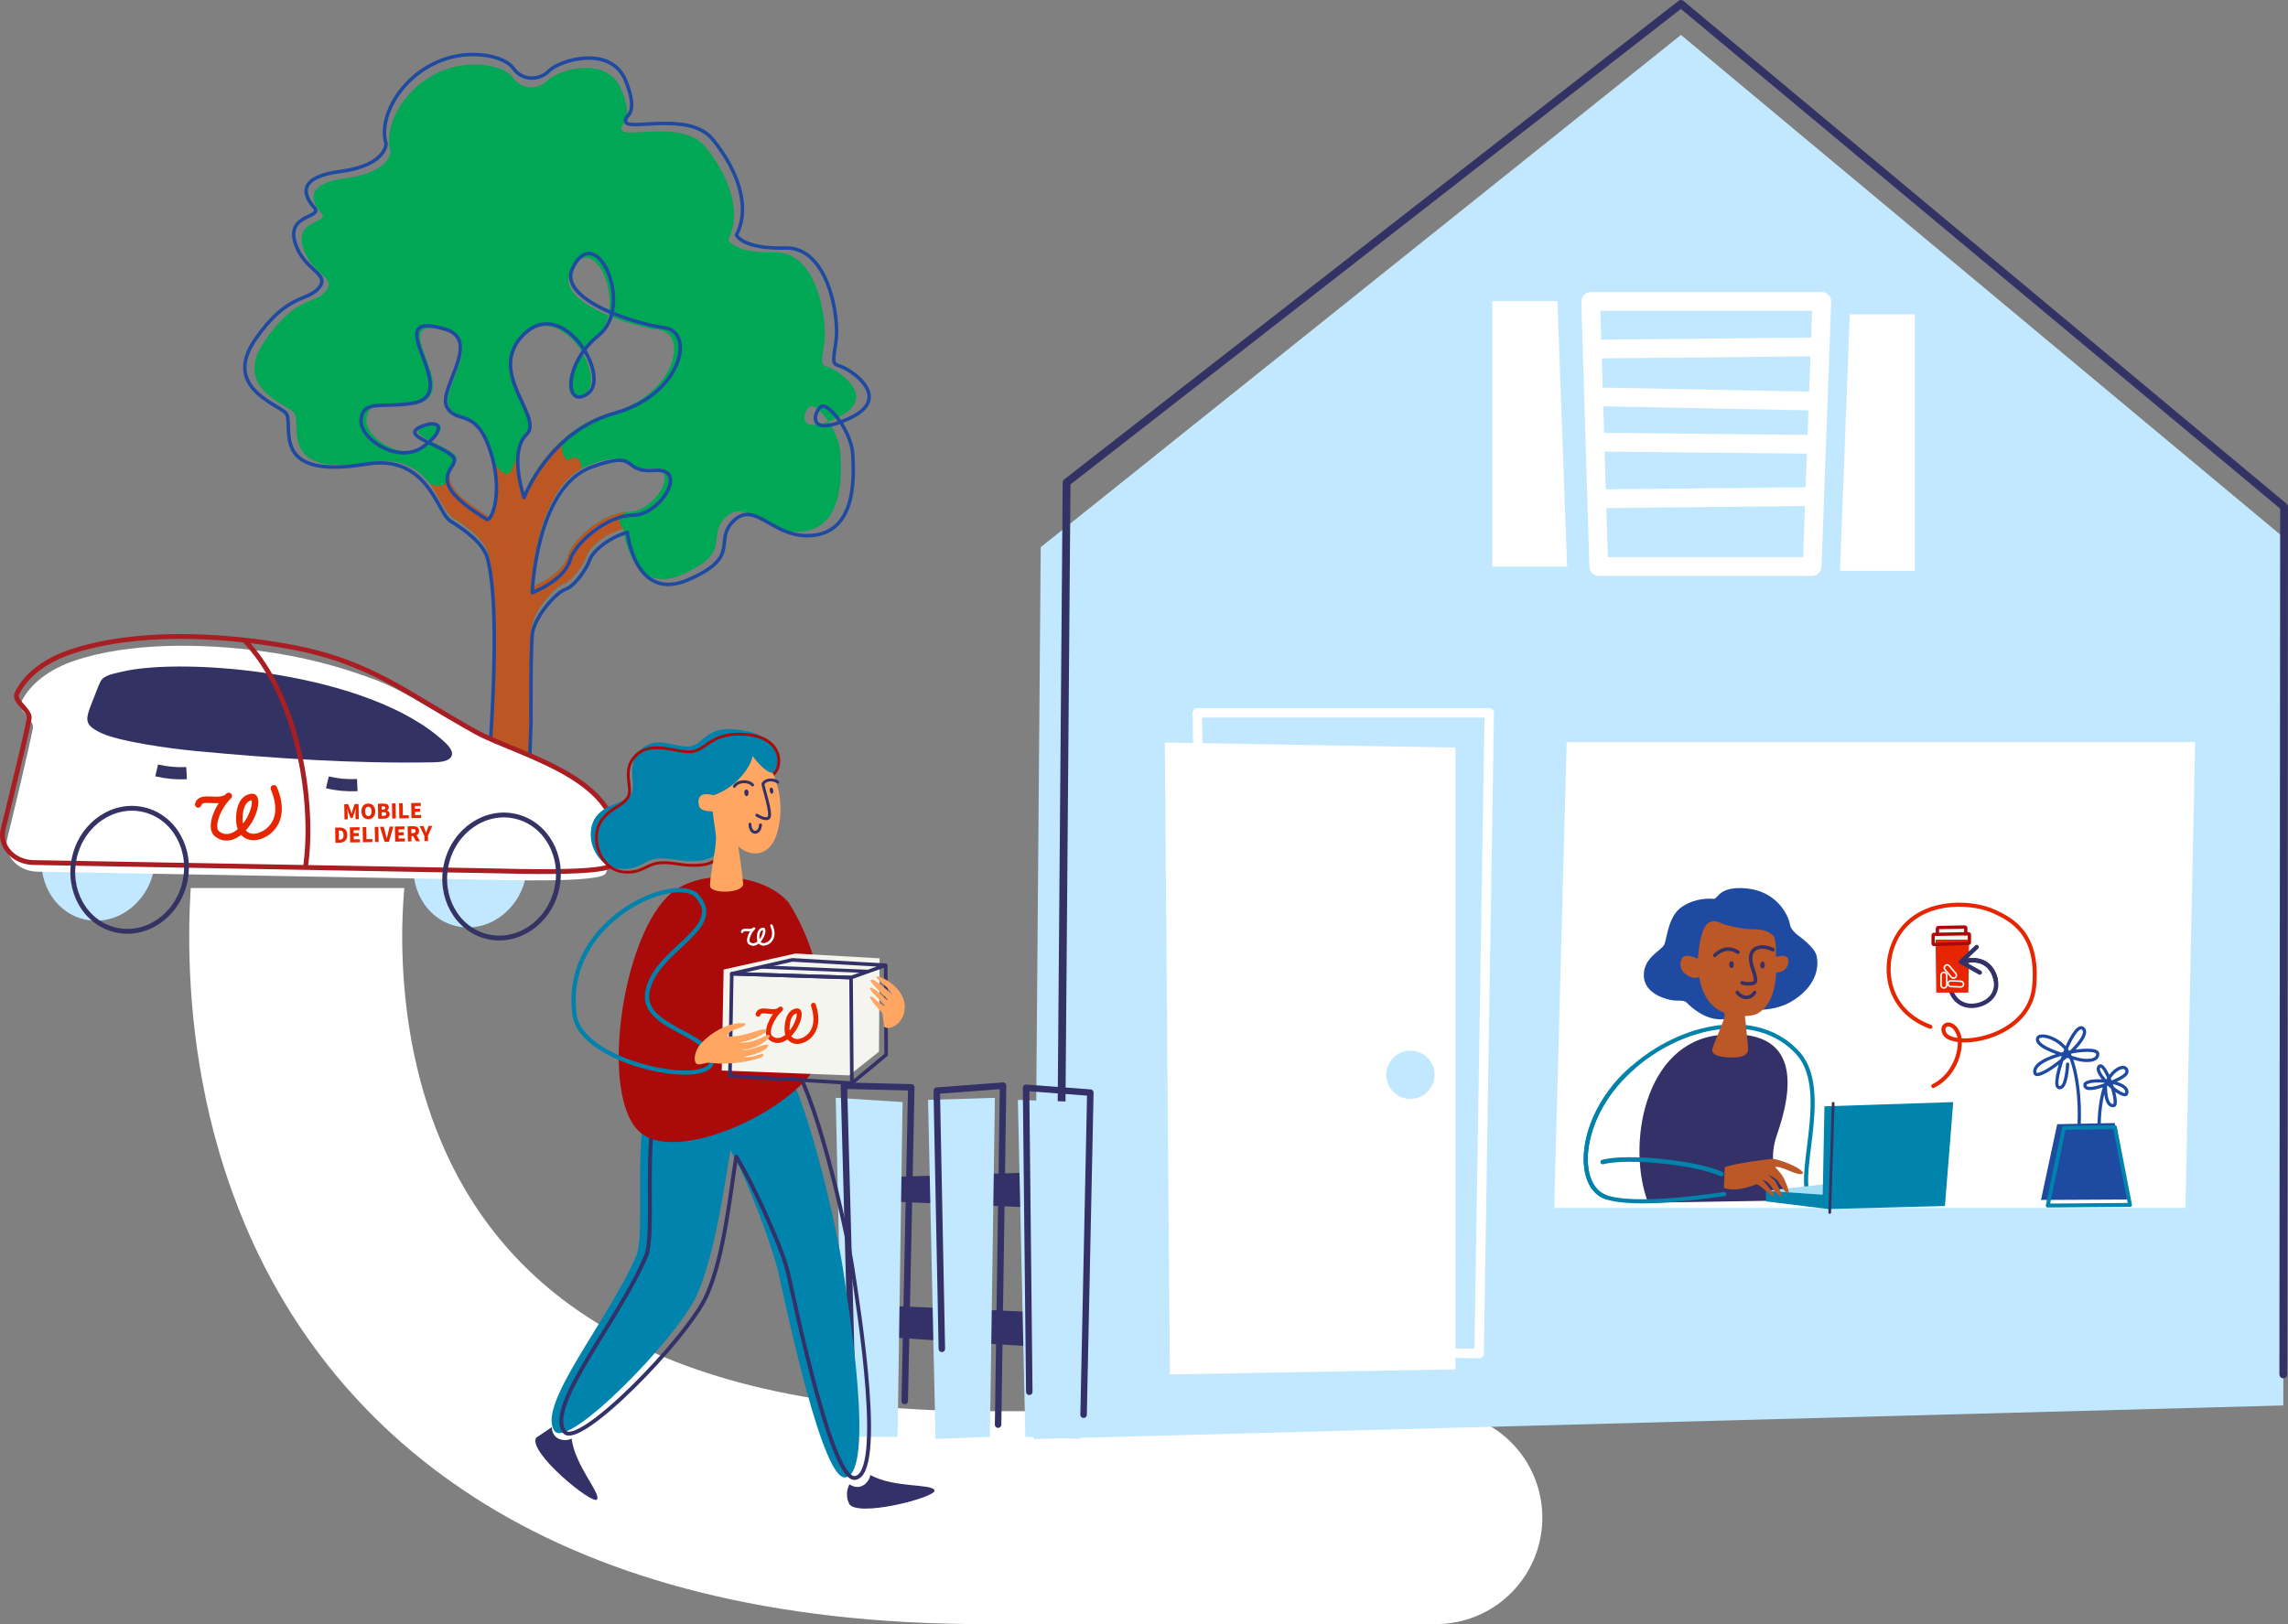 <svg id="Layer_1" xmlns="http://www.w3.org/2000/svg" xmlns:xlink="http://www.w3.org/1999/xlink" viewBox="5.04 232.19 1184.34 840.93"><rect x="5.04" y="232.19" width="1184.34" height="840.93" fill="#808080" stroke="none"/><defs><style>.cls-1,.cls-2,.cls-3,.cls-4,.cls-5,.cls-6,.cls-7,.cls-8,.cls-9,.cls-10,.cls-11,.cls-12,.cls-13,.cls-14,.cls-15,.cls-16,.cls-17,.cls-18,.cls-19,.cls-20,.cls-21,.cls-22,.cls-23,.cls-24,.cls-25,.cls-26,.cls-27,.cls-28,.cls-29,.cls-30{fill:none;}.cls-2{stroke-width:1.51px;}.cls-2,.cls-3,.cls-4,.cls-5,.cls-7,.cls-11,.cls-13,.cls-14,.cls-18,.cls-19,.cls-21,.cls-22,.cls-24,.cls-26,.cls-27,.cls-28{stroke-linecap:round;}.cls-2,.cls-3,.cls-9,.cls-11,.cls-19,.cls-27,.cls-29{stroke:#333167;}.cls-2,.cls-6,.cls-10,.cls-12,.cls-15,.cls-16,.cls-17,.cls-18,.cls-20,.cls-24,.cls-31,.cls-28{stroke-miterlimit:10;}.cls-3{stroke-width:3.35px;}.cls-3,.cls-4,.cls-5,.cls-7,.cls-8,.cls-9,.cls-11,.cls-13,.cls-14,.cls-19,.cls-21,.cls-22,.cls-23,.cls-25,.cls-26,.cls-27,.cls-29,.cls-30{stroke-linejoin:round;}.cls-4{stroke-width:3.38px;}.cls-4,.cls-13,.cls-22,.cls-31{stroke:#e62600;}.cls-5{stroke:#333464;stroke-width:1.41px;}.cls-32{clip-path:url(#clippath);}.cls-6{stroke:#f5f5ef;stroke-width:.83px;}.cls-7{stroke-width:1.31px;}.cls-7,.cls-23,.cls-28,.cls-30{stroke:#fff;}.cls-8,.cls-14,.cls-26{stroke:#1e4aa1;}.cls-8,.cls-26{stroke-width:1.67px;}.cls-9{stroke-width:1.72px;}.cls-10{stroke-width:1.71px;}.cls-10,.cls-20{stroke:#aa0a0a;}.cls-11{stroke-width:1.84px;}.cls-33{fill:#00a855;}.cls-34{fill:#0082aa;}.cls-35{fill:#0084ae;}.cls-36{fill:#f5f5ef;}.cls-37,.cls-31{fill:#e62600;}.cls-38{fill:#fff;}.cls-39{fill:#ffa762;}.cls-40{fill:#323264;}.cls-41{fill:#bc5728;}.cls-42{fill:#bc5724;}.cls-43{fill:#333167;}.cls-44{fill:#b9e9ff;}.cls-45{fill:#a8def3;}.cls-46{fill:#aa0a0a;}.cls-47{fill:#c2e8ff;}.cls-48{fill:#1e4aa1;}.cls-12{stroke-width:2.23px;}.cls-12,.cls-18,.cls-24{stroke:#0082aa;}.cls-13{stroke-width:2.55px;}.cls-14{stroke-width:1.8px;}.cls-15{stroke-width:6.3px;}.cls-15,.cls-16{stroke:#343363;}.cls-16,.cls-17{stroke-width:2.5px;}.cls-17{stroke:#a91e23;}.cls-18{stroke-width:2.13px;}.cls-19,.cls-25{stroke-width:2.01px;}.cls-20{stroke-width:1.46px;}.cls-21{stroke:#323264;stroke-width:4.04px;}.cls-22{stroke-width:2.09px;}.cls-23{stroke-width:4.88px;}.cls-24{stroke-width:2.37px;}.cls-31{stroke-width:.56px;}.cls-25{stroke:#0084ae;}.cls-27{stroke-width:2.26px;}.cls-28{stroke-width:110.25px;}.cls-29{stroke-width:1.86px;}.cls-30{stroke-width:9.7px;}</style><clipPath id="clippath"><rect class="cls-1" x="86.13" y="692" width="769.78" height="421.2"/></clipPath></defs><g class="cls-32"><path class="cls-28" d="M161.09,673.25s-59.5,344.75,353.54,344.75c235.44,0,234.05,0,234.05,0"/></g><g><polygon class="cls-47" points="540.02 977.32 543.75 515.51 875.16 250.28 1187.36 510.67 1186.95 959.91 540.02 977.32"/><polygon class="cls-38" points="809.54 857.62 816 616.41 1141.3 616.41 1136.28 857.62 809.54 857.62"/></g><polygon class="cls-30" points="832.6 525.52 828.44 388.26 948.07 388.26 943.05 525.52 832.6 525.52"/><polygon class="cls-38" points="996.23 527.78 957.5 527.78 962.53 394.98 996.23 394.98 996.23 527.78"/><polygon class="cls-38" points="777.5 525.6 816.22 525.6 811.2 388.04 777.5 388.04 777.5 525.6"/><line class="cls-30" x1="828.44" y1="412.94" x2="948.07" y2="411.78"/><line class="cls-30" x1="828.44" y1="437.61" x2="946.92" y2="439.93"/><line class="cls-30" x1="830.76" y1="461.13" x2="948.07" y2="462.29"/><line class="cls-30" x1="831.91" y1="490.43" x2="944.6" y2="489.28"/><polyline class="cls-21" points="553.42 943.83 557.14 482.02 875.16 234.21 1187.36 494.6 1186.95 943.83"/><g><g><polygon class="cls-43" points="451.93 853.71 554.96 858.09 554.96 838.78 451.93 842.06 451.93 853.71"/><polygon class="cls-43" points="451.93 923.8 554.96 930.37 554.96 912.16 451.93 907.78 451.93 923.8"/><g><polygon class="cls-47" points="535.8 976.15 563.94 977.25 565.23 802.81 531.92 801.71 535.8 976.15"/><polygon class="cls-47" points="489.3 977.25 517.44 976.15 520.03 800.62 485.43 801.71 489.3 977.25"/><polygon class="cls-47" points="441.51 976.15 469.65 976.15 472.24 802.81 437.64 800.62 441.51 976.15"/></g></g><g><polyline class="cls-3" points="565.94 964.71 569.43 797.94 536.16 795.42 537.83 952.84"/><polyline class="cls-3" points="521.68 969.86 524.26 794.33 489.93 796.91 492.57 930.6"/><polyline class="cls-3" points="473.36 957.61 476.75 795.2 441.87 794.33 446.61 968.89"/></g></g><g><path class="cls-26" d="M1079.41,830.09c4.27-21.65,.92-44.58-3.6-52.7-4.52-8.11-15.6-10.65-16.09-7.35-.5,3.3,6.84,6.81,20.8,10.59,3.51,.95,10.45,1.43,10.38-2.79-.08-5.15-34.86,1.23-32.5,9.95,1.44,5.31,31.5-18.8,24.67-23.24-4.93-3.2-16.41,28.71-12.58,30.61,4.22,2.09,4.82-11.96,4.82-11.96"/><path class="cls-8" d="M1093.1,832.28c-3.28-16.66-.71-34.31,2.77-40.55,3.48-6.24,8.74-8.43,9.97-5.66,1.04,2.35-2.09,4.52-12.55,8.33-2.26,.82-9.09,2.85-9.04-.4,.06-3.97,23.45-2.43,21.63,4.28-1.1,4.09-18.2-10.88-14.04-14.03,3.04-2.31,10.56,19.96,7.31,20.4-4.68,.64-4.25-10.36-4.25-10.36"/><polygon class="cls-48" points="1069.91 814.28 1099.67 813.68 1106.86 853.26 1061.52 853.5 1069.91 814.28"/><polygon class="cls-25" points="1073.42 816.22 1099.79 815.84 1107.6 856.05 1065.02 856.4 1073.42 816.22"/></g><g><g><g><path class="cls-43" d="M895.31,768.07c42.8-4.1,37.62,28.49,29.56,51.6-8.06,23.11,10.02,34,10.02,34l-76.74,1.26c-11.29-29.56-2.08-83.09,37.16-86.85"/><path class="cls-18" d="M836.02,851.93c-14.84-5.16-15.74-39.8,13.24-66.05,26.08-23.63,66.13-31.76,87.04-7.75,17.04,20.52-3.65,66.16,6.62,76.13"/><path class="cls-18" d="M897.54,850.47c-32.52,4.65-51.45,4.63-60.6,1.79-18.25-5.66-14.04-44.08,13.17-67.18"/></g><polygon class="cls-45" points="919.12 848.81 962.25 843.9 951.33 858.2 919.12 848.81"/><polygon class="cls-35" points="919.13 854.25 919.12 848.81 948.54 850.79 949.43 805.02 1016.1 802.84 1011.8 856.64 951.33 858.2 919.13 854.25"/><line class="cls-5" x1="953.96" y1="803.44" x2="952.16" y2="860.01"/><path class="cls-41" d="M897.8,836.59l-.42,10.65c6.73,2.66,16.93-1.93,16.93-1.93,2.94,1.23,6.44,5.46,8.59,6.19,2.15,.74-2.64-4.97-3.19-5.7-.55-.74-2.45-2.76-2.45-2.76,2.02,.49,3.74,2.21,4.41,3.25,.68,1.04,3.19,4.84,5.46,5.34,1.41,.43-3.25-8.03-3.25-8.03l-3.43-2.94c2.08,.55,4.42,2.45,4.84,3,.43,.55,3.93,6.81,5.34,6.5,1.09-.24-1.1-5.83-2.51-8.4-1.41-2.58-4.29-5.27-4.29-5.27,3.8-.86,12.39,5.46,14.59,3.13-1.53-3.56-14.04-7.48-15.82-7.42-1.78,.06-21.24,2.6-24.78,4.4"/><path class="cls-48" d="M903.43,757.98s-11.03,7.65-25.45-6.77c-1.48-1.48-4.48-.44-8.41-1.31-3.93-.87-13.87-3.93-13.65-13.11,.22-9.18,9.39-12.45,10.71-15.73,1.31-3.28,1.97-14.75,9.18-19.44,7.21-4.7,14.31-4.15,16.39-4.04,2.08,.11,2.62-6.88,17.26-5.35,14.64,1.53,21.19,12.89,22.17,18.9,.3,1.84,2.4,4.04,3.82,5.13,1.42,1.09,8.96,6.44,9.94,10.92,.98,4.48,.98,14.2-11.47,22.61-5.43,3.67-12.67,5.68-21.74,5.24l-8.74,2.95Z"/><path class="cls-41" d="M889.94,709.77c-4.2,1.85-5.3,11.64-6.08,18.77,0,0-4.95-2.17-7.04-1.22-2.09,.96-2.87,5.82-.35,8.26,2.52,2.43,4.69,3.48,8.17,2.61,0,0,1.56,14.43,12.95,18.34,0,0,.52,.87-.26,3.48-.78,2.61-5.72,14.08-5.9,15.12s-1.04,4.26,9.39,4.61c10.43,.35,9.12-4.43,9.04-5.82-.09-1.39-1.4-14.34-1.66-15.64,0,0,4.69,0,6.95-1.48s8.6-5.74,9.3-21.12c0,0,4.78,.26,6.08-4.08,1.3-4.35-2.09-5.39-6.17-3.82,0,0,.35-9.3-1.56-11.21-1.91-1.91-4.78-3.22-10.17-3.22s-13.64-1.91-15.82-2.78c-2.17-.87-3.91-2.09-6.87-.78Z"/><path class="cls-11" d="M892.7,726.85s5.28-6.03,11.96-1.62"/><path class="cls-11" d="M922.75,723.94s-4.85-2.69-8.83-.65c-3.99,2.05-2.48,7.65-2.05,9.16,.43,1.51,2.59,6.68,1.62,8.19-.97,1.51-6.03,.86-6.68,.43"/><path class="cls-11" d="M904.33,746.02c1.51,2.37,6.14,4.42,8.94,.11"/><ellipse class="cls-43" cx="901.31" cy="731.66" rx="1.18" ry="1.76"/><ellipse class="cls-43" cx="917.37" cy="731.86" rx="1.18" ry="1.76"/></g><path class="cls-24" d="M834.65,833.86c12.96-3.41,48.35,.31,61.37,6.2"/></g><g><path class="cls-35" d="M284.28,656.18l43.45-.1h-29.31c8.32-1.4,3.78-4.88-1.28-7.48-1.54,3.47-4.31,4.59-7.2-3.17,0,0,3.72,1.38,7.2,3.17,2.02-4.56,1.91-13.17-2.88-11.01-9.07,4.1-10.17,9.98-10.09,14.68"/><g><path class="cls-33" d="M224.37,452.88c-5.81,2.65-1.8,5.05,3.96,7.85,8.79-7.56,4.96-11.91-3.96-7.85Z"/><path class="cls-33" d="M307.95,436.06c5-3.69,3.32-13.51-1.8-21.81-10.26,13.71-7.83,28.93,1.8,21.81Z"/><path class="cls-33" d="M283.39,653.06c.15,.94,.26,5.1,.23,6.16,0,0-.2-4.36-.23-6.16-.73-4.5-3.13-7.44-3.13-7.44-2.63-6.45-.75-33-.75-37.17,0-4.17-.21-45.08,.75-51.88,1.18-8.32,11.77-20.49,16.4-21.99,4.63-1.5,10.92-10.84,12.08-14.67,1.16-3.83,8.77-11.17,18.86-14,0,0,3.64,35.58,30.47,23.78,26.83-11.8,12.2-19.17,22.44-29.49,10.24-10.32,18.96,7.06,36.1,7.37,25.63,.46,24.04-29.41,23.44-40.87-.28-5.44-3-11.54-6.16-16.27-17.06,6.37-12.74-6.17-9.41-7.85,1.89-.95,5.91,2.61,9.41,7.85,1.33-.5,2.76-1.08,4.36-1.82,22.14-10.25,1.2-24.12-3.59-25.93-4.79-1.81-4.79-.6-2.99-12.66,1.8-12.06-3.72-47.73-25.27-47.13-21.55,.6-24.41-6.55-24.41-6.55,7.78-15.08-.6-34.37-11.97-48.25-11.37-13.87-41.3-4.22-43.09-8.44-1.8-4.22,7.18-1.81,0-20.5-7.18-18.7-32.92-10.86-38.3-5.43-5.39,5.43-13.77,4.82-17.95-1.21-4.19-6.03-19.65-9.36-33.51-4.82-22.14,7.24-34.11,29.55-29.92,42.82,0,0,0,10.86-22.74,13.87-22.74,3.02-17.95,12.66-13.17,18.09,4.79,5.43-13.77,3.02-9.58,17.49,4.19,14.47,17.95,15.68,11.97,22.92-5.98,7.24-15.56,2.41-31.72,25.93-16.16,23.52,9.58,31.96,14.96,36.79,5.39,4.82-10.1,34.41,40.44,25.95,30.8-5.16,35.32,24.47,41.83,28.57,6.51,4.1,16.68,11.07,18.67,19.11,7.53,29.48-.1,117.68-.59,124.99-.42,6.37-5.52,12.33-14.38,14.5l40.67,.51-.03-3.15m-26.16-156.74c-36.18-22.14-10.05-26.09-17.49-32.18-3.01-2.46-7.7-4.54-11.61-6.43-.83,.72-1.73,1.45-2.8,2.22-12.31,8.9-31.99-4.29-30.78-14.01,1.21-9.72,9.71-5.58,25.31-7.89,27.54-4.09-19.18-48.02,16.62-37.33,18.82,5.62-3.97,30.35,.85,39.16,4.82,8.81,14.16,0,21.39,21.25,7.23,21.25,.87,36.67-1.51,35.22Zm73.14-2.11c-13.4,0-29.33,14.45-31.6,22.67-2.81,10.17-18.86,16.34-18.86,16.34,0,0,1.82-53.01,29.61-63.18,24.86-9.1,14.06,3,31.43,1.67,17.37-1.33,2.81,22.51-10.59,22.51Zm-9.15-51.34c-33.14,9.23-45.36,42.51-45.36,42.51,0,0-7.88-22.9,1.2-31.7,9.08-8.8-20.78-31.53-1.11-50.6,11.08-10.74,23.39-2.57,30,8.14,1.93-2.58,4.25-5.1,7.11-7.42,3.56-2.88,5.66-6.89,6.67-11.29-13.02-5.49-24.03-13.47-19.69-22.48,9.54-19.82,23.81,4.54,19.69,22.48,9.26,3.91,19.54,6.56,26.07,7.44,15.7,2.1,8.56,33.68-24.58,42.92Z"/></g><path class="cls-42" d="M237.66,477.22c.24,8.62,5.51,12.64,19.77,22.13,1.98,1.32,6.97-9.9,3.81-26.48,6.58,7.61,8.11,6.46,11.88-6.28-1.11,9.94,2.95,21.82,2.95,21.82,0,0,8.93-24.03,31.98-36.94-10.14,5.68-15.71,11.77-9.58,18.97,8.22-4.14,7.08,3.33,7.66,4.29-24.34,13.23-26.01,61.52-26.01,61.52,0,0,16.05-6.17,18.86-16.34,2.19-7.93,17.07-21.6,30.14-22.58-6.78,3.44-1.52,8.57-1.52,8.57-10.09,2.83-17.7,10.17-18.86,14-1.16,3.83-7.44,13.17-12.08,14.67-4.63,1.5-15.22,13.67-16.4,21.99-.96,6.8-.75,47.71-.75,51.88,0,4.17-1.88,30.73,.75,37.18,0,0,2.4,2.94,3.13,7.44,.03,1.8,.23,6.16,.23,6.16l-40.67-.51c8.86-2.17,13.95-8.13,14.38-14.5,.48-7.31,8.12-95.52,.59-124.99-1.99-8.04-12.16-15.01-18.67-19.11-3.39-2.7-7.46-10.41-11.67-17.68,5.31,3.26,10.26,.33,10.1-5.22Z"/><path class="cls-14" d="M329.12,656.47h-30.41c14.55-2.42-8.8-10.97-8.8-10.97,6.95,18.49,13.22-11.99,4.48-8.07-13.01,5.84-10.23,21.46-10.23,21.46,.19-6.34-3.49-10.73-3.49-10.73-2.73-6.64-.78-36.99-.78-41.29,0-4.3-.22-39.87,.78-46.87,1.22-8.57,12.21-21.1,17.01-22.64,4.81-1.54,11.33-11.16,12.53-15.1,1.2-3.95,9.1-11.5,19.57-14.42"/><path class="cls-14" d="M280.53,539.09s1.89-54.58,30.72-65.05c25.8-9.37,14.59,3.09,32.61,1.72s2.92,23.17-10.99,23.17c-13.9,0-30.43,14.88-32.78,23.34-2.92,10.47-19.57,16.82-19.57,16.82Z"/><path class="cls-14" d="M329.79,507.85s3.78,36.64,31.62,24.49c27.84-12.15,12.65-19.74,23.28-30.37,10.63-10.63,19.68,7.27,37.45,7.59,26.59,.48,24.94-30.28,24.32-42.08-.62-11.8-12.42-26.7-16.14-24.84-3.73,1.86-8.69,16.77,14.28,6.21,22.97-10.56,1.24-24.84-3.73-26.7-4.97-1.86-4.97-.62-3.1-13.04,1.86-12.42-3.86-49.14-26.22-48.52-22.35,.62-25.32-6.74-25.32-6.74,8.07-15.52-.62-35.39-12.42-49.67-11.8-14.28-42.84-4.35-44.71-8.69-1.86-4.35,7.45-1.86,0-21.11-7.45-19.25-34.15-11.18-39.74-5.59-5.59,5.59-14.28,4.97-18.63-1.24-4.35-6.21-20.39-9.63-34.77-4.97-22.97,7.45-35.39,30.43-31.05,44.09,0,0,0,11.18-23.6,14.28-23.6,3.1-18.63,13.04-13.66,18.63,4.97,5.59-14.28,3.1-9.93,18.01,4.35,14.9,18.63,16.14,12.42,23.6-6.21,7.45-16.14,2.48-32.91,26.7-16.77,24.22,9.93,32.91,15.52,37.88,5.59,4.97-10.48,35.43,41.95,26.72,31.96-5.31,36.65,25.2,43.4,29.42,6.75,4.22,17.3,11.39,19.37,19.67,7.81,30.35-.11,114.69-.61,122.21-.5,7.53-3.51,10.54-8.54,12.45-5.03,1.91-22.92,2.68-24.92,2.68h60.57"/><path class="cls-14" d="M273.07,469.57c.2-4.79,1.39-9.37,4.5-12.37,9.42-9.06-21.56-32.46-1.15-52.1,20.41-19.64,44.87,22.12,32.99,30.83-11.88,8.71-13.27-15.05,5.51-30.09,18.78-15.04-1.18-60.18-13.5-34.77-7.7,15.87,31.19,28.64,47.47,30.8,16.29,2.16,8.88,34.68-25.5,44.19-34.38,9.51-47.06,43.77-47.06,43.77,0,0-3.66-10.56-3.26-20.27"/><path class="cls-14" d="M257,501.09c2.46,1.5,9.07-14.38,1.56-36.26-7.5-21.88-17.19-12.82-22.2-21.88-5-9.07,18.64-34.53-.89-40.32-37.14-11.01,11.33,34.23-17.25,38.44-16.19,2.38-25.01-1.88-26.26,8.13-1.25,10,19.16,23.58,31.94,14.42,12.78-9.16,8.92-14.95-1.21-10.37-10.12,4.58,8.44,8.44,16.15,14.71,7.71,6.27-19.4,10.34,18.14,33.13Z"/><line class="cls-14" x1="298.71" y1="656.47" x2="285.21" y2="656.47"/><path class="cls-33" d="M283.58,656.08v.84c0-.46-.02-.93-.04-1.39l.04,.55Z"/><path class="cls-33" d="M283.61,659.22l-.02-2.31c.02,.99,.03,1.89,.02,2.31Z"/><path class="cls-33" d="M283.55,655.53l-.16-2.47c.07,.4,.12,1.39,.16,2.47Z"/></g><g><g id="PS_SaveaTrip"><g><path class="cls-47" d="M84.41,683.89c-4.12,17.18-20.2,28.05-35.93,24.28-15.73-3.77-25.13-20.75-21.02-37.94,4.12-17.18,20.21-28.05,35.93-24.29,15.72,3.77,25.13,20.76,21.01,37.94"/><path class="cls-47" d="M276.93,687.37c-4.12,17.18-20.2,28.05-35.93,24.28-15.73-3.77-25.14-20.75-21.02-37.94,4.12-17.18,20.21-28.05,35.93-24.29,15.72,3.77,25.13,20.76,21.01,37.94"/><path class="cls-38" d="M22.08,609.15c.86-4.41-8.15-9.02-6.21-13.14,4.85-10.25,15.61-17.59,27.33-21.59,28.85-9.84,66.63-9.08,96.83-5.13,20.65,2.7,40.92,7.81,60.07,15.2,18.46,7.13,33.18,19.36,51.1,26.6,22.88,9.24,50.15,19.59,62.45,33.12,12.31,13.53,9.65,30.23,4.92,40.21-2.35,4.94-52.67,3.45-58.74,3.34l-235.56-4.25c-10.13-.18-17.58-8.5-15.45-17.23,4.39-18.03,11-45.57,13.25-57.13"/><path class="cls-40" d="M68.12,580c-4.27,1.03-9.32,1.82-10.93,4.82-1.23,2.3-2.44,5.9-4.39,10.73-3.84,9.49-3.88,11.72,3.45,15.64,9.17,4.9,37.6,8.72,50.41,9.9,40.21,3.74,81.62,6.62,122.68,5.8,3.31-.07,7.16-.35,8.9-2.38,2.1-2.44-.34-5.54-2.76-7.83-39.08-36.79-135.6-44.33-167.35-36.69"/><path class="cls-17" d="M131.83,563.97c28.01,29.65,36.09,84.39,31.33,117.41"/><path class="cls-15" d="M86.13,631.1c5.06,1.19,10.3,1.67,15.49,1.41m72.87,4.78c5.06,1.19,10.29,1.67,15.49,1.41"/><path class="cls-17" d="M20.12,604.43c.87-4.41-8.3-9.02-6.32-13.14,4.93-10.24,15.88-17.59,27.81-21.58,33.68-11.28,78.29-9.04,112.99-2.74,42.32,7.7,60.7,24.18,96.61,44.12,22.81,12.66,85.41,25.81,70.43,68.71-1.8,5.14-53.31,3.44-59.49,3.33l-239.76-4.33c-10.31-.19-17.89-8.5-15.73-17.24,4.46-18.03,11.18-45.56,13.46-57.12Z"/><path class="cls-16" d="M100.62,689.39c-4.12,17.18-20.2,28.05-35.93,24.28-15.73-3.77-25.14-20.75-21.02-37.93,4.12-17.18,20.21-28.05,35.93-24.28,15.72,3.77,25.13,20.75,21.01,37.93Zm192.52,3.47c-4.12,17.18-20.2,28.05-35.93,24.28-15.73-3.77-25.13-20.75-21.02-37.93,4.12-17.18,20.21-28.05,35.93-24.28,15.72,3.77,25.13,20.75,21.01,37.93Z"/></g></g><g><path class="cls-37" d="M183.22,648.63l2.04-.04,1.3,3.38c.15,.45,.29,.92,.45,1.41h.05c.14-.5,.25-.97,.4-1.42l1.13-3.42,2.04-.04,.14,7.82-1.69,.03-.05-2.71c-.01-.77,.12-2.1,.2-2.87h-.05l-.61,2.05-1,2.9-1.06,.02-1.1-2.86-.66-2.03h-.05c.11,.77,.29,2.1,.3,2.87l.05,2.71-1.68,.03-.14-7.82Z"/><path class="cls-37" d="M192.12,652.35c-.05-2.57,1.38-4.05,3.51-4.09,2.12-.04,3.6,1.4,3.65,3.96,.05,2.56-1.38,4.11-3.5,4.15-2.12,.04-3.61-1.46-3.65-4.02Zm5.25-.09c-.03-1.52-.68-2.4-1.71-2.38-1.02,.02-1.65,.92-1.63,2.44,.03,1.51,.69,2.46,1.71,2.44,1.03-.02,1.65-.99,1.62-2.5Z"/><path class="cls-37" d="M200.66,648.32l2.73-.05c1.62-.03,2.91,.38,2.94,1.89,.01,.68-.36,1.45-.99,1.7v.05c.8,.2,1.42,.77,1.44,1.81,.03,1.6-1.33,2.33-3.02,2.36l-2.95,.05-.14-7.82Zm2.71,3.06c.8-.01,1.15-.37,1.14-.91-.01-.56-.39-.79-1.15-.77h-.79l.03,1.69h.78Zm.21,3.26c.91-.02,1.38-.36,1.36-1.02-.01-.66-.47-.9-1.4-.89l-.94,.02,.03,1.91,.94-.02Z"/><path class="cls-37" d="M207.94,648.18l1.87-.03,.14,7.82-1.87,.03-.14-7.82Z"/><path class="cls-37" d="M211.62,648.12l1.87-.03,.11,6.26,3.04-.05,.03,1.56-4.91,.09-.14-7.82Z"/><path class="cls-37" d="M217.88,648l4.95-.09,.03,1.56-3.07,.06,.03,1.46,2.63-.05,.03,1.56-2.63,.05,.03,1.67,3.19-.06,.03,1.56-5.07,.09-.14-7.82Z"/><path class="cls-37" d="M178.51,660.72l2.25-.04c2.39-.04,3.98,1.09,4.03,3.81,.05,2.7-1.5,3.97-3.78,4.01l-2.35,.04-.14-7.82Zm2.25,6.28c1.26-.02,2.15-.63,2.12-2.48-.03-1.86-.94-2.36-2.2-2.34h-.26l.09,4.82h.26Z"/><path class="cls-37" d="M186.15,660.58l4.95-.09,.03,1.56-3.07,.06,.03,1.46,2.63-.05,.03,1.56-2.63,.05,.03,1.67,3.19-.06,.03,1.56-5.07,.09-.14-7.82Z"/><path class="cls-37" d="M192.76,660.46l1.87-.03,.11,6.26,3.04-.05,.03,1.56-4.91,.09-.14-7.82Z"/><path class="cls-37" d="M199.02,660.35l1.87-.03,.14,7.82-1.87,.03-.14-7.82Z"/><path class="cls-37" d="M201.7,660.3l1.97-.04,.92,3.55c.23,.85,.41,1.64,.66,2.49h.05c.21-.86,.37-1.65,.57-2.51l.87-3.58,1.9-.03-2.25,7.86-2.25,.04-2.43-7.78Z"/><path class="cls-37" d="M209.43,660.16l4.95-.09,.03,1.56-3.07,.06,.03,1.46,2.63-.05,.03,1.56-2.63,.05,.03,1.67,3.19-.06,.03,1.56-5.07,.09-.14-7.82Z"/><path class="cls-37" d="M216.03,660.04l2.87-.05c1.66-.03,3.06,.52,3.09,2.41,.02,1.14-.51,1.88-1.3,2.28l1.8,3.07-2.09,.04-1.49-2.72-.91,.02,.05,2.75-1.87,.03-.14-7.82Zm2.79,3.54c.89-.02,1.36-.41,1.35-1.15-.01-.74-.5-.98-1.39-.96l-.85,.02,.04,2.11,.85-.02Z"/><path class="cls-37" d="M224.7,664.94l-2.44-5.01,1.99-.04,.69,1.73c.21,.58,.42,1.12,.64,1.73h.05c.21-.62,.42-1.16,.62-1.75l.63-1.75,1.94-.04-2.26,5.1,.05,2.76-1.86,.03-.05-2.76Z"/></g></g><g id="Initial_W"><path class="cls-4" d="M107.63,648.69c1.47-5.25,11.36,.34,15.82-4.37-6.14,5.91-9.78,16.34-6.28,19.43,4.04,3.56,11,3.01,17.17-7.27,4.4-8.63,2.44-11.66,1.53-11.66-.99,0-6.21,.29-6.88,9.59-.67,9.3,4.14,10.97,6.87,11.16,5.59,.39,18.79-6.68,10.95-25.19"/></g><path class="cls-44" d="M708.26,467.21c-.06,.73,.53,1.56,1.31,1.52,.73-.04,1.32-.52,1.38-1.25,.06-.73-.51-1.39-1.24-1.45-.73-.06-1.38,.45-1.45,1.18Z"/><g id="PL_RX_Refill_Circle_408x408_RGB"><g><path class="cls-38" d="M978.55,727.6c2.18-19.17,15.63-29.23,35.51-30.69,19.94-1.47,38.33,8.91,39.99,31.68,1.52,20.88-6.1,31.66-26.04,37.26-22.83,6.41-53.55-2.17-49.46-38.24Z"/><path class="cls-22" d="M1005.75,794.52c12.24-6.06,15.28-20.99,13.14-26.72-3.03-8.11-10.04-5.4-7.24-.37,4.49,8.08,43.83,2.87,46.35-24.61,2.52-27.49-11.99-34.59-20.66-38.63-10.42-4.85-33.48-6.8-46.6,7.75-12.44,13.81-12.46,42.42,13.54,51.9"/><path class="cls-27" d="M1021.78,729.95c9.84-2.44,15,3.11,16.3,9.62,1.29,6.51-2.85,11.61-9.42,13.08-7.58,1.7-13-2.9-14.3-9.42"/><g><path class="cls-36" d="M1006.9,715.37v5.26l19.51-.29-.1-5.83h-1.85v-3.16c0-.24-.19-.43-.43-.43l-14.4,.19c-.24,0-.43,.19-.43,.43v3.64s-2.31,.19-2.3,.19Z"/><polygon class="cls-31" points="1023.63 745.86 1007.57 745.86 1007.28 719.01 1024.01 719.01 1023.63 745.86"/><g><path class="cls-10" d="M1005.69,716.46v4.3c0,.26,.21,.48,.48,.48l17.81-.58c.26,0,.48-.21,.48-.48v-4.01c0-.26-.21-.48-.48-.48h-1.4v-3.05c0-.25-.2-.45-.45-.45-2.18,.04-11.58,.21-13.76,.27-.26,0-.46,.22-.46,.47v3.03s-1.08,.01-1.73,.01c-.26,0-.48,.21-.48,.48Z"/><line class="cls-10" x1="1007.98" y1="715.96" x2="1022.7" y2="715.68"/></g><path class="cls-6" d="M1012.74,737.12v5.17c-.01,.81-.68,1.46-1.49,1.46s-1.47-.65-1.48-1.46v-5.17c.01-.81,.68-1.46,1.49-1.46s1.47,.65,1.48,1.46Z"/><path class="cls-6" d="M1014.05,732.29l3.36,3.93c.52,.62,.43,1.55-.18,2.08s-1.54,.46-2.08-.15l-3.36-3.93c-.52-.62-.43-1.55,.18-2.08s1.54-.46,2.08,.15Z"/><path class="cls-6" d="M1019.92,743.23l-5.16-.24c-.81-.05-1.43-.74-1.39-1.55s.72-1.44,1.53-1.41l5.16,.24c.81,.05,1.43,.74,1.39,1.55-.04,.81-.72,1.44-1.53,1.41Z"/></g><g><path class="cls-27" d="M1021.78,729.96c9.84-2.44,15,3.11,16.3,9.62"/><polyline class="cls-27" points="1029.85 735.77 1020.08 730.26 1028.2 722.56"/></g></g></g><polygon class="cls-38" points="758.43 941.22 610.61 943.84 607.99 616.66 758.43 619.28 758.43 941.22"/><polygon class="cls-23" points="631.07 930.45 624.78 601.29 775.92 601.29 770.68 933.06 631.07 930.45"/><circle class="cls-47" cx="735.12" cy="788.69" r="12.49"/><g><path class="cls-35" d="M292.05,973.09c-9.48-13.41,28.47-57.83,42.37-90.83,4.68-11.1-1.39-57.42,5.83-81.01,3.43-11.2,11.2-21.57,11.2-21.57l56.9,.26c13.59,14.93,29.69,87.31,32.95,108.75,3.39,22.33,16.66,106.1,1.37,108.47-11.83,1.84-30.09-85.55-34.74-106.2-2.92-12.98-17.19-51.15-24.78-63.17-2.98,17.47-8.06,54.18-17.33,74.85-10,22.28-66.75,80.39-73.76,70.46"/><path class="cls-19" d="M447.69,997.45c-11.83,1.84-30.09-85.55-34.74-106.2-2.92-12.98-19.2-48.13-26.79-60.16-2.98,17.47-6.05,51.17-15.32,71.84-10,22.28-66.75,80.39-73.76,70.46-9.48-13.41,28.47-57.83,42.37-90.83,4.68-11.1-1.39-57.42,5.83-81.01,3.43-11.2,11.2-21.57,11.2-21.57l56.9,.26c13.59,14.93,29.69,87.31,32.95,108.75,3.39,22.33,16.66,106.1,1.37,108.47Z"/><path class="cls-46" d="M336.41,818.51c-20.86-17.84-10.1-97.47,13.86-121.83,15.82-16.09,50.26-12.2,62.98,2.82,14.83,23.19,20.26,52.95,18.29,74.26-2.53,27.31-73.67,63.12-95.13,44.76Z"/><g><path class="cls-34" d="M403.84,632.66c6.54-.17,7.96-17.83-12.79-22.03-20.25-4.1-21.11,6.58-28.58,7.95-7.47,1.37-17.17-6.23-25.66,1.68-8.49,7.91-1.71,18.5-5.29,23.36-3.58,4.87-12.55,4.55-17.67,11.09-6.87,8.78-1.63,25.55,11.08,27.22,10.9,1.44,13.29-4.69,20.68-5.23,7.31-.53,12.3,2.23,22.14,1.04,13.46-1.44,16.44-17.87,16.44-17.87l19.64-27.22Z"/><path class="cls-20" d="M403.09,633.94c6.71-.09,9.94-18.96-10.55-21.32-18.42-2.11-21.35,7.31-28.82,8.68-7.47,1.37-20.74-6.17-29.22,1.74-8.49,7.91-1.07,17.46-4.65,22.33-3.58,4.87-7.92,4.55-13.04,11.09-6.87,8.78-1.69,26.01,11.08,27.22,9.54,.9,11.59-4.2,18.98-4.74,7.31-.53,12.05,2.23,21.9,1.04,13.46-1.44,16.68-20.3,16.68-20.3l17.64-25.74Z"/><path class="cls-39" d="M374.49,643.92c-6.65-1.64-8.2,.77-7.86,4.31,.34,3.54,3.09,3.86,7.4,4.2,.11,3.81,1.54,9.33,1.67,14.23-.47,8.44-4.04,23-2.91,25.08,2.23,3.07,15.13,2.97,16.91-1.23,.3-1.22-2.51-20.25-2.51-20.25,4.39,4.79,16.36,7.71,20.42-7.87,4.34-16.67-2.54-29.92-2.54-29.92-4.46-.38-10.49-8.86-10.49-8.86-.65,5.53-8.69,16.53-20.09,20.31Z"/><path class="cls-2" d="M407.61,637.18c-1.27-1.25-5.52-2.1-7.62,.76-.21,1.47,5.11,16.19,2.84,17.81-1.8,1.29-6.04-1.48-6.04-1.48"/><path class="cls-2" d="M394.61,638.65c-1.91-2.35-7.48-2.42-9.41,.66"/><path class="cls-2" d="M398.7,659.31c-.3,4.97-5.33,5.34-5.44-.36"/><path class="cls-43" d="M390.33,642.58c.03,1.1,.56,1.87,1.15,1.85,.58-.02,1.08-.73,1.04-1.83s-.59-1.67-1.18-1.65c-.58,.02-1.05,.53-1.01,1.63Z"/><path class="cls-43" d="M403.49,641.61c.15,1.01,.67,1.66,1.15,1.59s.81-.77,.67-1.78-.67-1.47-1.16-1.4-.81,.58-.66,1.59Z"/></g><path class="cls-12" d="M365.9,696.18c15.3,17.08-22.35,27.59-25.79,50.03-2.79,18.26,32.44,20.9,33.43,34.78,1.09,15.21-67.57,2.59-71.08-23.35-6.62-48.96,52.5-73.66,63.44-61.45Z"/><path class="cls-43" d="M444.4,1010.49c-1.75-4.34-.72-7.68,.34-9.75,6.32,4.13,10.63-2.09,10.77-4.84,12.55,6.9,31.64,4.36,33.27,7.91,1.63,3.54-41.14,14.69-44.38,6.68"/><path class="cls-43" d="M290.65,971.16c.38,7.54,7.95,7.36,10.26,5.85,1.82,14.21,15.11,28.14,13.2,31.55-1.9,3.41-36.1-24.6-31.54-31.93"/><g><polygon class="cls-36" points="378.64 786.49 444.57 789.01 460.02 776.71 460.34 728.41 416.84 725.9 379.61 734.2 378.64 786.49"/><polygon class="cls-29" points="382.87 789.29 383.82 736.36 445.57 738.36 446.01 793.01 382.87 789.29"/><polygon class="cls-29" points="383.82 736.36 415.09 729.2 463.5 731.98 445.57 738.36 383.82 736.36"/><polyline class="cls-29" points="463.5 731.98 463.74 778.33 446.01 793.01"/><line class="cls-9" x1="454.35" y1="735.17" x2="399.26" y2="732.88"/><path class="cls-13" d="M397.47,757.3c1.32-3.93,8.17,.76,11.61-2.63-4.71,4.23-7.85,12.03-5.47,14.53,2.74,2.89,7.78,2.78,12.73-4.78,3.59-6.38,2.33-8.78,1.67-8.82-.71-.04-4.49-.05-5.42,7.01-.93,7.06,2.45,8.55,4.41,8.81,4.01,.54,13.87-4.26,9.12-18.72"/></g><path class="cls-39" d="M462.65,763.74c2.85,2.64,11.52-2.11,10.67-11.3-.85-9.19-11.83-14.68-14.16-14.68-2.32,0,5.28,5.49,6.34,7.18s1.69,2.75,1.69,2.75c-1.8-2.01-9.93-9.3-11.3-8.13-1.37,1.16,8.45,9.19,8.77,10.67-1.69-1.16-8.13-7.71-9.19-6.55s8.03,8.66,7.4,9.4c-2.75-.85-6.44-5.81-7.29-4.86s4.01,6.34,6.23,8.45c.21,1.06,.85,7.08,.85,7.08Z"/><path class="cls-39" d="M366.58,774.22c1.57-2.76,12.53-13.36,24.24-12.2,.68,3.01-8.65,2.25-9.28,6.8,8.69,.62,17.08-4.4,19.82-3.59,2.74,.8-6.6,6.03-13.8,6.71,9.13,.77,14.93-5.11,15.85-3.8,1.1,1.56-6.48,7.29-14.54,7.66,4.64,.93,13.04-4.06,13.79-2.37,.38,.87-2.32,4.09-12.87,5.98,6.08,.95,10.26-3.1,10.53-.79,.18,1.59-15.49,5.67-28.08,3.79-2.41,.02-4.36,1.16-5.9,.86-2.52-.48-2.05-5.47,.23-9.05Z"/></g><g id="Initial_W-2"><path class="cls-7" d="M389.2,714.65c.57-2.03,4.4,.13,6.13-1.69-2.38,2.29-3.79,6.33-2.43,7.53,1.56,1.38,4.26,1.17,6.65-2.82,1.7-3.34,.95-4.52,.59-4.52-.38,0-2.41,.11-2.66,3.72s1.6,4.25,2.66,4.32c2.17,.15,7.28-2.59,4.24-9.76"/></g></svg>
